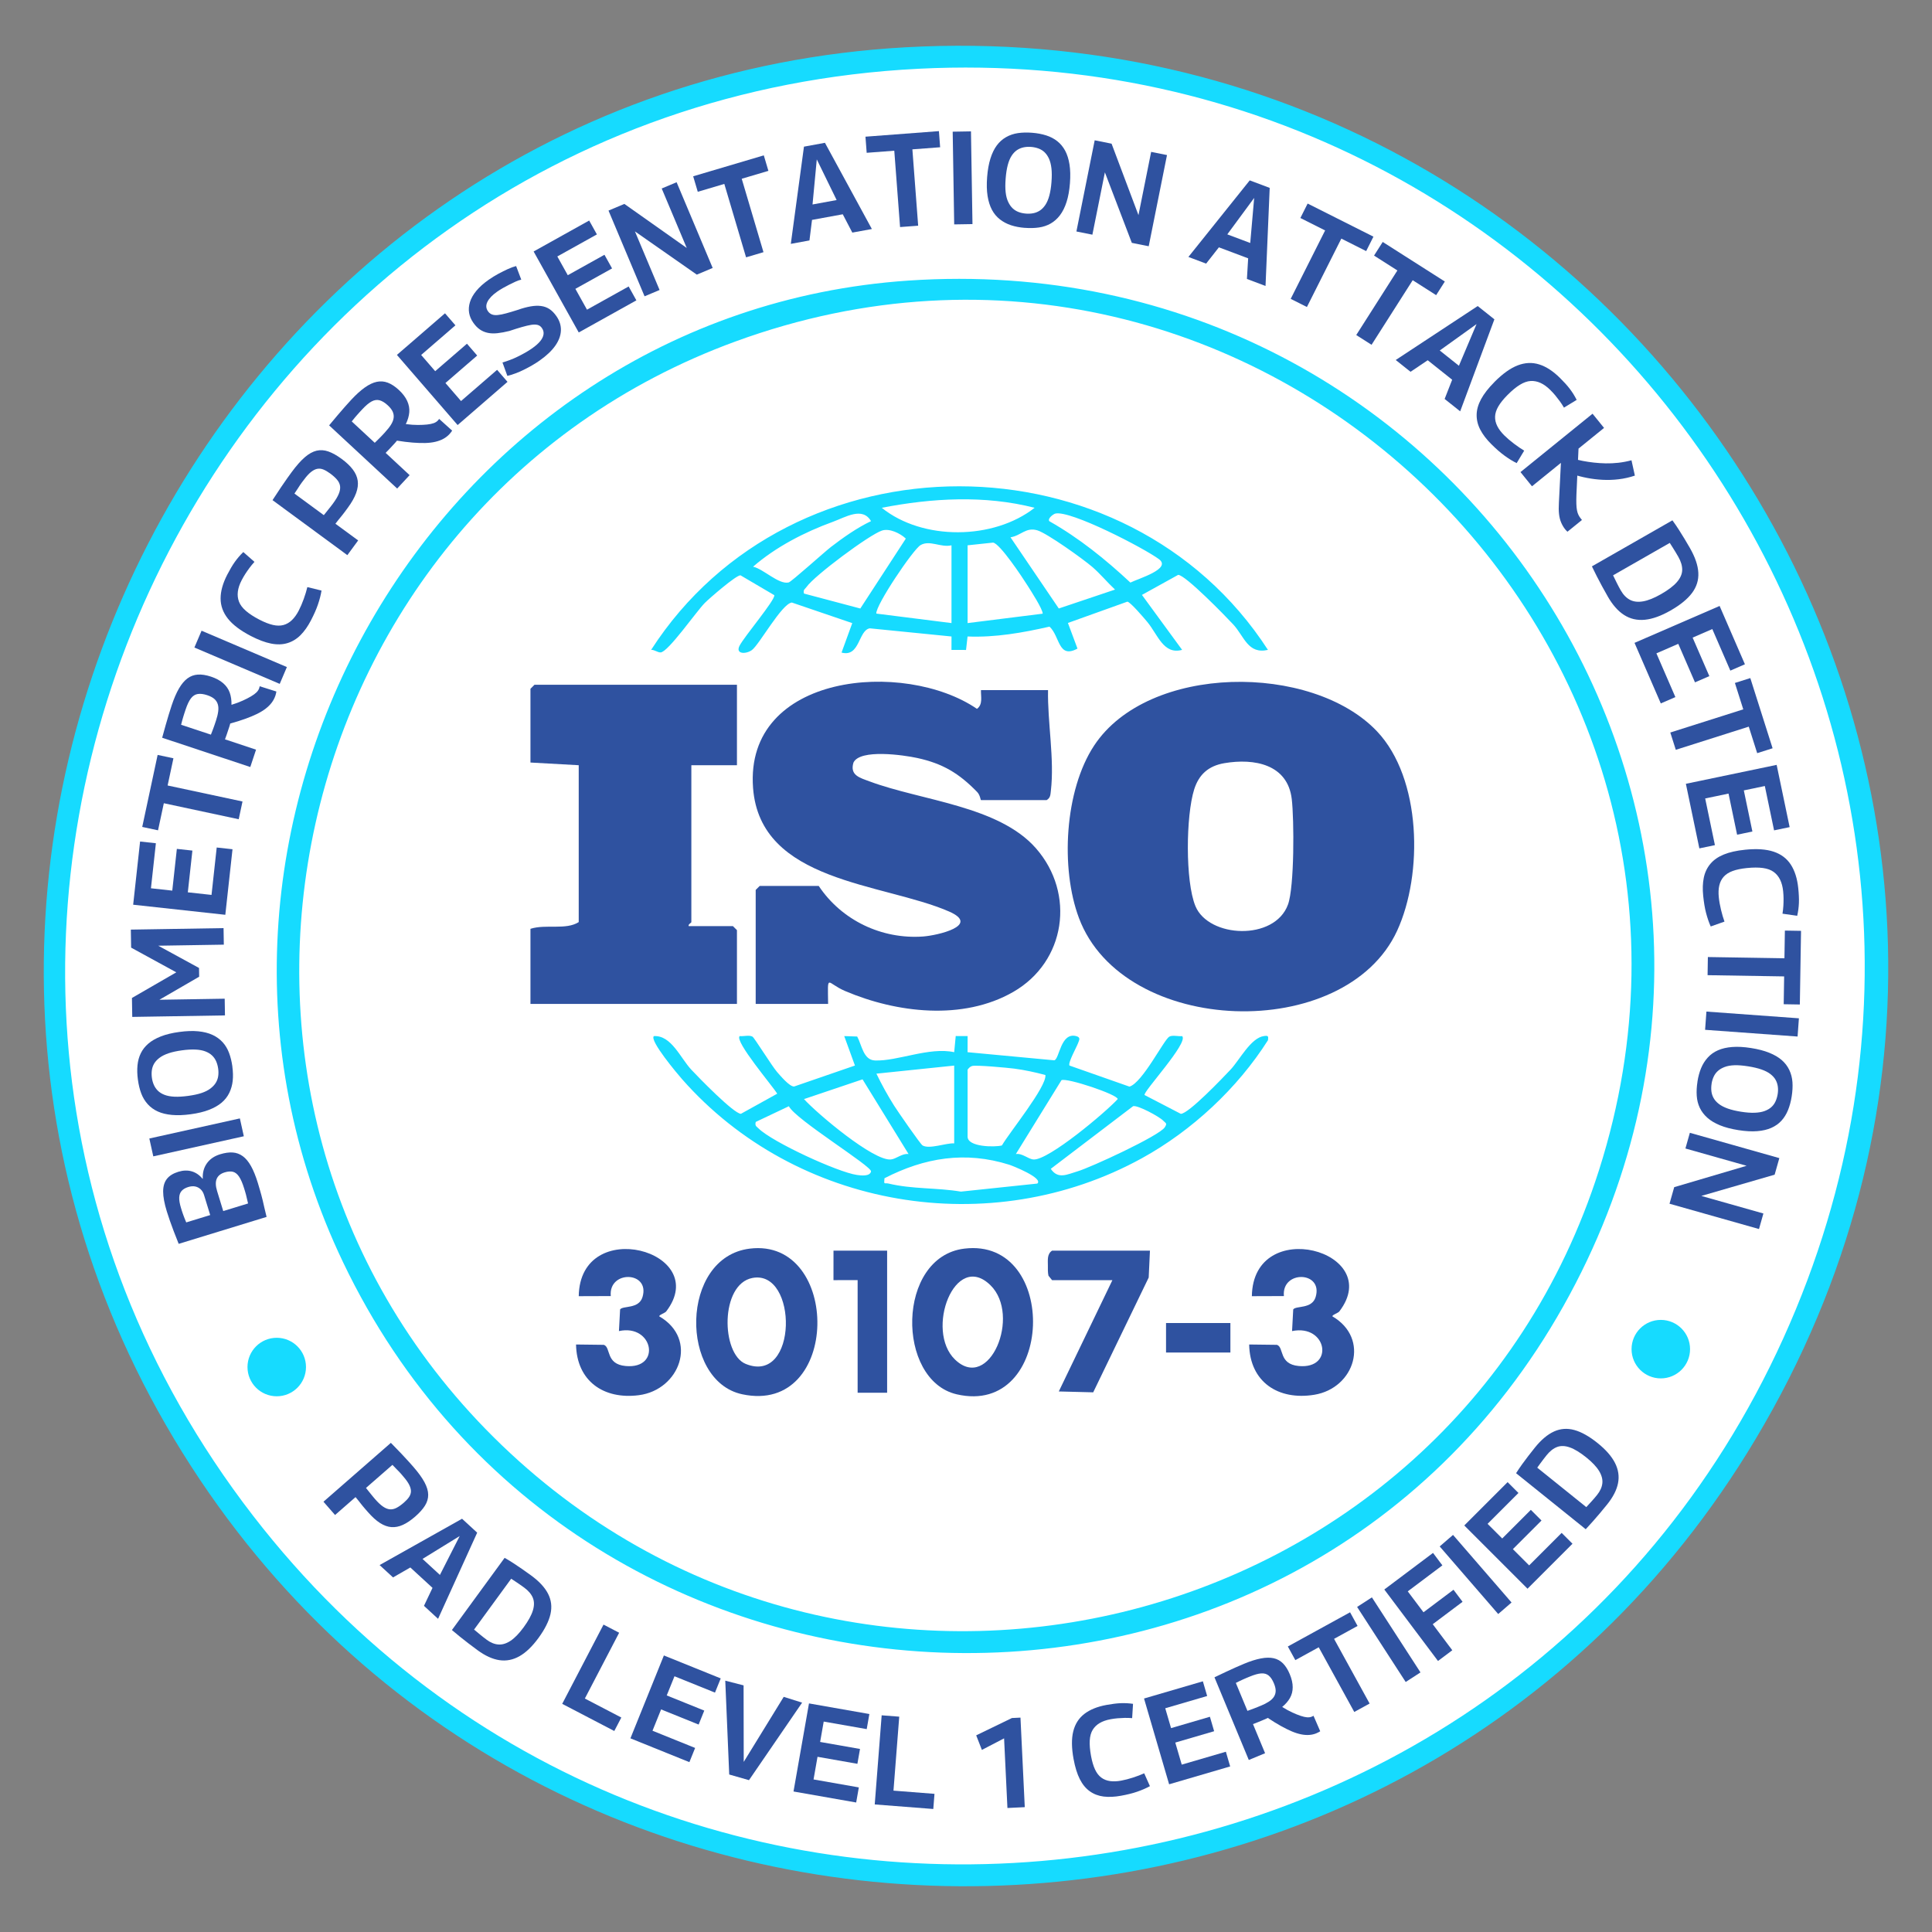 <?xml version="1.0" encoding="UTF-8"?>
<svg id="Calque_1" data-name="Calque 1" xmlns="http://www.w3.org/2000/svg" viewBox="0 0 1080 1080">
  <rect x="0" y="0" width="1080" height="1080" fill="#808080" stroke="none"/>
  <defs>
    <style>
      .cls-1 {
        fill: none;
      }

      .cls-2 {
        fill: #fff;
      }

      .cls-3 {
        fill: #16dbff;
      }

      .cls-4 {
        fill: #2f52a0;
      }
    </style>
  </defs>
  <circle class="cls-2" cx="540" cy="540" r="508.65"/>
  <g>
    <path class="cls-3" d="M506.1,26.44c412.65-23.03,689.21,420.19,475.25,778.07-197.29,330.01-676.22,333.9-879.39,7.47C-102.68,483.21,120.69,47.94,506.1,26.44ZM513.59,38.43C110.75,58.66-106.26,526.72,141.52,847.37c231.17,299.15,699.66,244.29,855.37-99.27C1152.57,404.58,888.49,19.61,513.59,38.43Z"/>
    <path class="cls-3" d="M507.6,156.86c308.26-21.09,518.84,301.85,366.35,573.24-151.69,269.98-548.65,254.74-682.15-24.45C76.9,465.37,241.94,175.04,507.6,156.86ZM276.06,803.52c197.24,195.71,533.72,114.52,617.81-149.45,93.85-294.6-192.07-569.45-482.69-463.2-253.36,92.63-327.76,421.51-135.12,612.65Z"/>
    <path class="cls-4" d="M769.73,408.8c24.96,26.29,25.82,79.86,11.3,111.44-29.04,63.13-153.01,59.24-177.89-7.06-10.4-27.72-8.05-71.35,8.48-96.4,30.26-45.86,121.77-46.27,158.12-7.98ZM684.41,426.62c-8.9,1.52-14.22,6.35-16.85,14.64-4.63,14.62-5.05,51.35.69,65.26,7.35,17.8,44.23,19.62,51.73-.84,3.62-9.86,3.48-47.54,2.12-59.01-2.3-19.43-20.88-22.91-37.7-20.05Z"/>
    <path class="cls-4" d="M548.38,385.79h37.48c-.34,17.93,3.66,38.52,1.58,56.29-.26,2.18-.19,3.85-2.33,5.17h-36.73c-.25,0-.45-2.78-2.15-4.53-10.06-10.36-19.18-15.9-33.53-19.01-7.41-1.61-31.92-5.19-35.61,2.58-2.17,7.16,3.67,8.52,9.02,10.52,28.94,10.81,72.16,13.59,93.01,37.41,22.17,25.33,16.67,63.38-12.71,80.27-28.12,16.16-65.25,11.76-94.02-.52-10.55-4.5-9.66-10.39-9.47,7.22h-40.48v-63.71l2.25-2.25h32.98c12.81,19.24,35.22,29.92,58.28,28.28,8.03-.57,32.55-6.2,14.43-14.04-36.99-16.01-105.41-16.11-109.41-68.98-4.86-64.32,84.75-71.9,125.16-44.24,3.43-2.48,2.12-6.87,2.24-10.46Z"/>
    <path class="cls-4" d="M411.96,382.79v44.97h-25.49v87.7c0,.46-1.9,1.15-1.5,2.25h24.74l2.25,2.25v41.23h-115.43v-41.98c8.73-2.75,19.78.83,26.98-3.75v-87.7l-26.98-1.5v-41.23l2.25-2.25h113.18Z"/>
    <path class="cls-3" d="M413.47,579.18c2.16.25,5.39-.72,7.18.31,1.05.6,10.98,16.66,13.84,19.88,1.89,2.12,6.8,8.03,9.4,8l34.03-11.73-5.99-16.46,7.25.24c2.62,4.82,3.41,13.15,9.96,13.39,12.66.46,30.32-7.68,44.26-4.63l.86-9.03,6.64.02-.02,9.01,48.48,4.54c2.92-.73,3.48-15.79,12.23-13.53,2.73.7,1.65,2.27,1.04,3.97-.73,2.05-5.8,11.11-4.77,12.49l33.52,11.78c7.29-2.19,19.26-26.22,22.26-27.93,1.79-1.02,5.02-.06,7.18-.31,3.89,3.56-22.17,31.38-20.98,32.95l20.24,10.5c4.32.01,23.64-20.3,27.78-24.68,5.05-5.36,11.32-17.79,18.69-18.8,2.35-.32,2.57-.04,2.28,2.29-17.09,26.94-42.5,50.59-70.45,65.98-84.7,46.63-193.36,28.32-257.16-44.24-2.43-2.77-18.27-21.55-15.71-24,9.76-.58,14.84,12.24,20.94,18.77,3.97,4.25,23.71,24.56,27.73,24.67l20.29-11.24c-2.32-4-24.03-29.41-20.99-32.2ZM533.39,595.67l-43.47,4.51c2.94,6.1,6.25,12.11,9.87,17.85,1.86,2.95,14.7,21.57,15.93,22.28,3.85,2.25,13.13-1.46,17.68-1.16v-43.48ZM540.89,597.92v37.48c0,5.84,15.15,5.96,19.18,4.92,4.07-7.12,25.13-32.88,24.32-39.38-5.62-1.52-11.65-2.82-17.45-3.58-3.65-.48-21.46-2.13-23.56-1.45-1.09.35-1.83,1.13-2.48,2.02ZM482.17,603.36l-32.73,11.04c7.45,8.21,38.88,34.7,48.56,33.75,3.1-.31,6.28-3.54,9.9-3.02l-25.73-41.77ZM567.87,645.12c3.59-.6,6.9,2.86,9.88,3.04,8.34.5,40.23-26.3,47.06-33.76.01-2.54-28.48-12.05-31.44-10.57l-25.5,41.29ZM422.46,627.17c-.53,2.27.32,2.4,1.58,3.64,7.66,7.59,44.29,24.48,55.01,26,2.18.31,7.21.96,7.86-1.95.64-2.86-42.33-29.09-45.93-36.47l-18.52,8.78ZM633.41,618.36l-46.02,35.02c4.06,6.06,9.22,3.08,14.89,1.43,7.31-2.13,45.7-19.85,48.83-24.63,1.56-2.38.52-2.22-.86-3.71-2.02-2.18-14.22-8.8-16.84-8.11ZM579.86,661.62c3.61-3.06-13.98-10-15.69-10.53-24.54-7.72-47.31-3.99-69.75,7.56-.4,3.99-.04,2.41,2.23,2.95,13.62,3.24,26.95,2.25,40.49,4.52l42.72-4.5Z"/>
    <path class="cls-3" d="M708.79,363.29c-11.25,2.59-13.25-7.62-19.45-14.27-4.26-4.57-26.59-27.56-30.73-27.67l-20.26,11.21,22.46,30.72c-10.44,2.89-13.6-8.59-19.53-15.68-1.94-2.32-9.49-11.2-11.1-11.26l-33.21,11.9,5.35,14.33c-10.86,5.88-9.69-6.75-15.63-12.28-15.01,3.42-30.38,6.14-45.82,5.51l-.85,7.53-8.14-.02.02-7.51-45.69-4.56c-6.44,1.1-5.47,16.33-15.78,13.55l5.99-16.46-33.77-11.51c-5.65.63-18.21,23.58-22.35,26.58-3.29,2.38-9.29,2.35-6.91-2.38,2.59-5.15,20.07-25.69,19.45-28.31l-18.9-11.11c-2.41-.13-17.35,12.83-19.97,15.47-4.68,4.7-20.47,27.45-24.68,27.64-1.67.08-3.48-1.57-5.31-1.43,78.59-122.01,265.9-121.83,344.8,0ZM578.36,283.86c-27.95-7.16-57.38-5.44-85.45,0,22.83,18.44,62.49,18.02,85.45,0ZM486.91,291.32c-4.82-8.25-14.3-2.17-21.36.39-15.74,5.71-31.96,14.08-44.59,25.09,5.63,1.1,14.38,10.13,19.93,8.79,1.5-.36,20.04-17.09,23.67-19.88,6.7-5.15,14.7-10.79,22.36-14.39ZM589.91,287.1c-1.02.25-4.5,2.73-3.32,4.26,16.57,9.37,31.42,21.35,45.31,34.31,4.53-2.27,23.24-7.69,15.95-13.1-8.27-6.13-49.49-27.52-57.93-25.47ZM449.44,331.81l31.48,8.35,25.44-39.08c-3.17-2.99-9.13-5.87-13.34-4.49-7.04,2.3-37.83,25.25-42.11,31.47-.87,1.27-2.09,1.48-1.48,3.76ZM564.88,300.36l26.99,39.79,31.44-10.57c-4.37-4.07-8.23-8.8-12.76-12.7-5.14-4.42-25.13-18.73-30.65-20.41-6.39-1.95-9.15,2.97-15.03,3.89ZM531.89,304.83c-6.03,1.41-12.12-3.14-17.31-.1-4.17,2.44-25.24,33.76-24.71,38.27l42.02,5.3v-43.48ZM540.89,304.83v43.48l41.99-5.26c0-2.59-6.52-12.62-8.39-15.6-2.82-4.5-15.6-23.77-19.38-24.13l-14.22,1.51Z"/>
    <path class="cls-4" d="M419.11,697.99c51.14-6.3,51.08,93.26-4.24,81.41-34.98-7.49-34.89-76.59,4.24-81.41ZM420.59,714.39c-18.1,3.47-17.56,42.4-3.75,48.04,29.31,11.96,29.31-52.94,3.75-48.04Z"/>
    <path class="cls-4" d="M539.04,697.99c53.26-6.52,50.53,94.18-4.26,81.43-33.95-7.9-33.69-76.78,4.26-81.43ZM533.91,760.05c19.16,18.31,36.99-24.61,19.81-41.55-19.91-19.62-36.82,25.29-19.81,41.55Z"/>
    <path class="cls-4" d="M372.44,733.07c-.75.98-3.89,1.82-3.93,2.76,22.1,12.78,11.5,41.14-11.39,44.09-19.68,2.54-34.73-7.91-35.11-28.34l15.54.19c4.08,1.39.84,10.8,12.19,11.84,20.21,1.85,15.41-23.69-3.75-19.53l.65-12.11c1.56-2.21,10.49-.08,12.54-6.96,4.31-14.5-19.13-15.1-17.75-.5l-17.91.06c.69-45.39,74.67-25.24,48.92,8.49Z"/>
    <path class="cls-4" d="M748.72,733.07c-.75.98-3.89,1.82-3.93,2.76,21.3,12.4,12.54,40.19-10.13,43.86-20.08,3.25-35.98-7.1-36.37-28.11l15.54.19c4.08,1.39.84,10.8,12.19,11.84,20.1,1.84,15.84-23.53-3.75-19.53l.65-12.11c1.56-2.21,10.49-.08,12.54-6.96,4.31-14.5-19.13-15.1-17.75-.5l-17.91.06c.69-45.39,74.67-25.24,48.92,8.49Z"/>
    <path class="cls-4" d="M642.83,699.11l-.7,15.04-31.02,64.17-19.24-.49,29.97-62.22h-33.73l-2.01-2.48c-.42-1.9-.33-3.83-.33-5.76,0-3.07-.5-6.34,2.34-8.25h54.72Z"/>
    <polygon class="cls-4" points="495.91 699.11 495.91 778.56 479.42 778.56 479.42 715.6 465.92 715.61 465.93 699.11 495.91 699.11"/>
    <rect class="cls-4" x="651.82" y="739.58" width="35.98" height="16.49"/>
    <g>
      <circle class="cls-1" cx="540" cy="540" r="414.64"/>
      <path class="cls-4" d="M149.03,680.26l-49.14,15.06c-1.07-2.67-2.01-5.04-2.8-7.12-.79-2.08-1.51-4.04-2.15-5.88-.64-1.84-1.2-3.54-1.68-5.1-1.38-4.48-2.06-8.2-2.06-11.14,0-2.94.7-5.3,2.09-7.07,1.39-1.77,3.53-3.1,6.41-3.98,2.69-.83,5.18-.9,7.48-.24,2.29.67,4.31,2.05,6.04,4.15l.14-.04c-.18-3.3.57-6.15,2.26-8.55,1.69-2.4,4.16-4.1,7.42-5.1,2.64-.81,4.99-1.14,7.05-1,2.06.14,3.93.83,5.63,2.07,1.7,1.24,3.23,3.09,4.61,5.56,1.38,2.47,2.65,5.62,3.82,9.44.42,1.37.78,2.6,1.09,3.69.31,1.09.6,2.12.86,3.07.26.95.53,1.98.79,3.09.26,1.11.55,2.39.87,3.84.32,1.45.74,3.21,1.27,5.27ZM117.5,679.23l-3.43-11.19c-.42-1.37-1.08-2.46-1.97-3.27-.89-.81-1.92-1.32-3.07-1.54-1.15-.21-2.41-.11-3.78.31-1.6.49-2.83,1.21-3.68,2.14-.85.93-1.31,2.17-1.38,3.71-.07,1.54.26,3.5.98,5.86.19.61.36,1.17.51,1.66.15.5.31.95.46,1.37.15.42.32.86.48,1.32.17.46.37,1,.61,1.6.24.6.53,1.31.88,2.13l13.38-4.1ZM138.67,672.74c-.27-1.05-.49-1.99-.67-2.82-.17-.82-.35-1.56-.52-2.2-.17-.64-.34-1.24-.51-1.78-.17-.54-.34-1.1-.51-1.66-.87-2.83-1.8-5-2.8-6.5s-2.15-2.41-3.44-2.74c-1.29-.33-2.83-.22-4.62.33-2.27.69-3.75,1.9-4.47,3.62-.71,1.72-.64,3.99.23,6.82l3.43,11.19,13.88-4.25Z"/>
      <path class="cls-4" d="M136.29,635.18l-50.6,11.23-2.21-9.98,50.61-11.23,2.21,9.98Z"/>
      <path class="cls-4" d="M129.89,596.31c.38,2.79.45,5.38.2,7.78-.25,2.4-.87,4.65-1.88,6.76-1.01,2.11-2.44,3.94-4.29,5.52-1.85,1.57-4.2,2.91-7.04,4.02-2.84,1.11-6.26,1.94-10.27,2.48-3.96.54-7.47.67-10.52.38-3.05-.28-5.68-.92-7.88-1.92-2.2-1-4.08-2.36-5.64-4.09s-2.76-3.73-3.62-6.01c-.86-2.27-1.48-4.85-1.87-7.74-.39-2.84-.46-5.49-.22-7.97.24-2.47.85-4.72,1.85-6.75.99-2.03,2.41-3.83,4.24-5.4,1.83-1.57,4.16-2.91,7-4.02,2.84-1.11,6.26-1.94,10.27-2.48,4.01-.55,7.56-.67,10.64-.36,3.08.3,5.74.98,7.97,2.02,2.23,1.04,4.11,2.41,5.64,4.09,1.53,1.69,2.72,3.68,3.58,5.98.86,2.3,1.48,4.87,1.87,7.71ZM121.97,597.46c-.21-1.52-.58-2.9-1.12-4.14-.54-1.25-1.3-2.34-2.28-3.28-.97-.94-2.22-1.7-3.75-2.29-1.52-.59-3.38-.94-5.56-1.04-2.18-.1-4.69.04-7.53.43-2.98.41-5.5.96-7.55,1.66-2.05.7-3.71,1.54-5,2.51-1.29.97-2.28,2.03-2.97,3.17-.69,1.14-1.13,2.4-1.32,3.77-.19,1.37-.18,2.79.02,4.26.19,1.42.56,2.74,1.1,3.96.54,1.22,1.29,2.3,2.24,3.25.95.94,2.19,1.71,3.71,2.3,1.53.59,3.38.94,5.56,1.04,2.18.1,4.74-.05,7.67-.45,2.98-.41,5.48-.94,7.48-1.62,2-.67,3.66-1.51,4.97-2.51,1.31-1,2.31-2.07,3-3.21.69-1.14,1.13-2.37,1.33-3.69.19-1.32.19-2.69,0-4.11Z"/>
      <path class="cls-4" d="M125.76,567.62l-51.83.84-.17-10.59,24.8-14.33-25.26-13.81-.16-10.07,51.83-.84.15,9.25-36.65.59,22.79,12.44.08,4.89-22.23,12.88,36.5-.59.15,9.33Z"/>
      <path class="cls-4" d="M125.97,511.38l-51.53-5.64,3.87-35.33,8.83.97-2.76,25.17,11.92,1.31,2.56-23.33,8.69.95-2.56,23.33,13.25,1.45,2.9-26.5,8.83.97-4.02,36.66Z"/>
      <path class="cls-4" d="M96.95,423.88l-3.25,15.21,41.86,8.95-2.12,9.92-41.86-8.95-3.24,15.14-8.83-1.89,8.61-40.26,8.83,1.89Z"/>
      <path class="cls-4" d="M153.89,389.02c-.44,1.31-1.1,2.56-1.99,3.75s-2.02,2.31-3.38,3.36c-1.37,1.06-2.98,2.04-4.84,2.96-1.87.92-4.05,1.83-6.57,2.73-2.51.91-5.31,1.79-8.4,2.63-.08.39-.22.9-.43,1.53s-.39,1.16-.53,1.58c-.28.84-.58,1.76-.91,2.74-.33.98-.68,1.98-1.07,3l17.36,5.77-3.22,9.7-49.26-16.37c.7-2.58,1.35-4.92,1.95-7.04.6-2.12,1.17-4.08,1.73-5.9.55-1.82,1.1-3.55,1.65-5.19,1.25-3.75,2.6-6.87,4.05-9.38,1.46-2.51,3.05-4.4,4.77-5.67,1.72-1.27,3.66-1.98,5.82-2.12s4.59.24,7.31,1.14c2.81.93,5.08,2.16,6.82,3.67,1.73,1.51,2.96,3.27,3.67,5.28.71,2.01,1.04,4.27.98,6.8,2.43-.75,4.54-1.53,6.32-2.35,1.78-.81,3.32-1.6,4.61-2.37,1.3-.77,2.31-1.51,3.04-2.23.73-.72,1.24-1.5,1.52-2.34.05-.14.09-.32.14-.54.05-.22.09-.4.14-.54l9.32,2.94c-.05.3-.11.65-.2,1.07-.09.41-.21.88-.38,1.39ZM120.72,402.89c.62-1.87,1.04-3.6,1.25-5.17.21-1.57.13-2.93-.24-4.1-.37-1.16-1.02-2.14-1.95-2.95-.93-.8-2.24-1.49-3.92-2.05-2.06-.68-3.83-.91-5.32-.67-1.48.24-2.75,1.05-3.81,2.44-1.06,1.39-2.06,3.49-2.99,6.3-.27.8-.5,1.5-.7,2.11-.2.61-.39,1.21-.56,1.8s-.36,1.23-.56,1.92c-.2.69-.43,1.56-.68,2.62l16.66,5.53c.31-.78.58-1.48.82-2.11.23-.62.47-1.26.71-1.91.24-.65.46-1.26.65-1.85.19-.58.41-1.23.64-1.93Z"/>
      <path class="cls-4" d="M156.36,382.29l-47.69-20.32,4.01-9.4,47.69,20.32-4,9.4Z"/>
      <path class="cls-4" d="M140.21,355.51c-5.83-3.02-10.1-6.26-12.82-9.7-2.72-3.44-4.08-7.2-4.07-11.29,0-4.08,1.26-8.54,3.76-13.36.71-1.36,1.41-2.63,2.11-3.83.7-1.19,1.41-2.29,2.12-3.28.71-.99,1.45-1.93,2.21-2.82.76-.88,1.59-1.76,2.49-2.63l6.24,5.49c-1.03,1.13-1.97,2.26-2.8,3.39-.83,1.12-1.61,2.24-2.32,3.34-.71,1.11-1.4,2.29-2.06,3.56-1.16,2.24-1.86,4.34-2.11,6.33-.25,1.98-.04,3.86.63,5.62.67,1.77,1.94,3.47,3.82,5.11s4.39,3.28,7.54,4.92c2.85,1.48,5.38,2.47,7.59,2.98,2.21.51,4.19.52,5.94.04,1.75-.48,3.33-1.4,4.73-2.76,1.4-1.36,2.66-3.11,3.77-5.26,1.02-1.97,1.97-4.17,2.83-6.58.86-2.42,1.53-4.61,2-6.59l7.92,1.94c-.19,1.23-.46,2.49-.79,3.76-.33,1.28-.72,2.6-1.19,3.97-.46,1.37-1.02,2.79-1.67,4.26-.65,1.47-1.4,3.02-2.24,4.64-1.75,3.38-3.7,6.13-5.84,8.28-2.14,2.14-4.58,3.63-7.32,4.46-2.74.83-5.79.92-9.15.26-3.36-.66-7.14-2.08-11.35-4.26Z"/>
      <path class="cls-4" d="M194.17,310.33l-41.83-30.75c1.8-2.78,3.39-5.2,4.77-7.24,1.38-2.05,2.57-3.76,3.56-5.15.99-1.39,1.76-2.46,2.32-3.21,2.66-3.62,5.12-6.41,7.38-8.36,2.26-1.95,4.47-3.18,6.61-3.68,2.15-.5,4.35-.35,6.61.45,2.26.8,4.72,2.18,7.39,4.14,2.67,1.96,4.75,3.94,6.25,5.93,1.51,2,2.42,4.07,2.73,6.23s.01,4.48-.9,6.97-2.46,5.22-4.65,8.21c-.61.83-1.13,1.54-1.56,2.12-.42.58-.82,1.1-1.19,1.56-.37.46-.73.92-1.09,1.36-.36.44-.79.98-1.32,1.61-.52.63-1.11,1.38-1.75,2.25l12.71,9.34-6.05,8.23ZM164.6,275.91l16.41,12.06c.54-.65,1.03-1.25,1.47-1.81.44-.56.86-1.08,1.24-1.57.39-.48.77-.96,1.16-1.45.39-.48.81-1.04,1.28-1.68,1.55-2.11,2.64-3.94,3.26-5.5.63-1.56.85-2.97.68-4.23s-.74-2.46-1.69-3.58c-.95-1.13-2.24-2.29-3.87-3.49-1.39-1.02-2.67-1.76-3.83-2.22-1.17-.46-2.3-.57-3.42-.35-1.11.22-2.27.83-3.49,1.8-1.21.98-2.5,2.4-3.88,4.27-.35.48-.73.97-1.13,1.47-.4.5-.78,1.04-1.13,1.6-.36.57-.78,1.22-1.26,1.97-.49.75-1.09,1.65-1.81,2.71Z"/>
      <path class="cls-4" d="M251.22,242.71c-.94,1.01-2.06,1.88-3.36,2.59-1.3.71-2.79,1.26-4.47,1.66s-3.56.62-5.63.68-4.45-.02-7.11-.23c-2.66-.21-5.58-.58-8.74-1.09-.23.32-.58.73-1.03,1.22s-.83.9-1.13,1.22c-.6.65-1.26,1.36-1.96,2.12s-1.45,1.52-2.22,2.28l13.4,12.45-6.95,7.49-38.04-35.32c1.71-2.05,3.27-3.92,4.69-5.6,1.42-1.68,2.76-3.23,4.02-4.66,1.26-1.42,2.47-2.77,3.65-4.04,2.69-2.89,5.21-5.18,7.58-6.86,2.37-1.68,4.6-2.74,6.69-3.18,2.1-.44,4.15-.29,6.17.48,2.02.76,4.08,2.12,6.18,4.07,2.17,2.02,3.73,4.07,4.68,6.17.95,2.1,1.33,4.21,1.15,6.32-.18,2.12-.83,4.32-1.93,6.59,2.53.33,4.77.49,6.72.48,1.96,0,3.68-.08,5.18-.24,1.5-.16,2.73-.42,3.69-.77.97-.35,1.75-.85,2.35-1.5.1-.11.22-.25.35-.43.13-.18.25-.32.35-.43l7.26,6.54c-.17.25-.37.55-.62.89-.25.34-.56.71-.93,1.11ZM215.29,241.58c1.34-1.45,2.44-2.84,3.28-4.18s1.33-2.62,1.48-3.83c.15-1.21-.04-2.37-.55-3.49-.51-1.12-1.42-2.28-2.72-3.49-1.59-1.48-3.11-2.42-4.56-2.82-1.45-.4-2.94-.19-4.48.64-1.54.83-3.32,2.32-5.33,4.5-.57.62-1.08,1.16-1.51,1.63-.44.47-.86.94-1.26,1.41-.4.47-.84.98-1.31,1.52-.47.54-1.04,1.25-1.7,2.11l12.86,11.94c.61-.58,1.15-1.11,1.62-1.58.47-.47.95-.95,1.44-1.44.49-.49.94-.96,1.36-1.41.42-.45.88-.95,1.38-1.49Z"/>
      <path class="cls-4" d="M255.8,237.59l-33.92-39.19,26.88-23.26,5.82,6.72-19.15,16.57,7.85,9.07,17.75-15.36,5.72,6.61-17.75,15.36,8.72,10.08,20.16-17.45,5.82,6.72-27.88,24.14Z"/>
      <path class="cls-4" d="M288.52,148.74l2.87,7.58c-1,.21-2.06.59-3.2,1.11-1.14.53-2.31,1.09-3.51,1.69-1.21.6-2.39,1.24-3.55,1.9-1.16.66-2.23,1.33-3.2,2.01-2.67,1.87-4.48,3.76-5.44,5.66-.96,1.91-.85,3.69.31,5.34.57.81,1.29,1.39,2.17,1.74.88.35,1.97.46,3.26.33,1.3-.12,2.86-.43,4.68-.93,1.82-.49,3.99-1.14,6.51-1.94,2.61-.92,5-1.57,7.18-1.95,2.18-.38,4.13-.45,5.86-.22,1.73.23,3.29.8,4.67,1.7,1.38.9,2.68,2.22,3.9,3.96,1.78,2.55,2.62,5.23,2.52,8.05-.11,2.82-1.15,5.64-3.14,8.48s-4.95,5.63-8.87,8.38c-1.25.88-2.63,1.75-4.13,2.62-1.5.87-3.04,1.69-4.61,2.46-1.57.77-3.14,1.45-4.72,2.04-1.57.59-3.06,1.05-4.47,1.37l-2.72-7.5c1.31-.37,2.7-.83,4.18-1.39,1.48-.55,2.94-1.18,4.37-1.89,1.44-.7,2.84-1.45,4.22-2.23,1.38-.78,2.63-1.57,3.77-2.37,2.02-1.42,3.55-2.78,4.6-4.08,1.04-1.3,1.65-2.57,1.81-3.8.16-1.23-.15-2.41-.95-3.54-.62-.89-1.43-1.46-2.41-1.7-.99-.24-2.18-.25-3.59-.02-1.41.23-3.12.64-5.16,1.22-2.03.58-4.37,1.31-7.01,2.2-2.41.6-4.61,1.01-6.6,1.23-1.99.22-3.79.16-5.42-.18-1.62-.34-3.1-.96-4.43-1.87-1.33-.91-2.56-2.17-3.69-3.79-1.25-1.78-2.03-3.63-2.35-5.54-.32-1.92-.16-3.91.47-5.98.63-2.07,1.81-4.16,3.55-6.29,1.74-2.12,4.06-4.2,6.97-6.24,1.7-1.19,3.49-2.29,5.37-3.31,1.88-1.01,3.67-1.91,5.36-2.67,1.69-.76,3.21-1.31,4.54-1.65Z"/>
      <path class="cls-4" d="M323.53,185.86l-25.23-45.28,31.05-17.3,4.32,7.76-22.12,12.32,5.84,10.48,20.51-11.42,4.25,7.63-20.51,11.42,6.49,11.64,23.29-12.97,4.32,7.76-32.22,17.95Z"/>
      <path class="cls-4" d="M360.32,165.64l-20.16-47.92,8.87-3.73,34.86,24.62-13.99-33.24,8.33-3.5,20.16,47.92-8.87,3.73-34.59-24.17,13.78,32.76-8.4,3.53Z"/>
      <path class="cls-4" d="M429.54,95.51l-14.91,4.42,12.16,41.04-9.73,2.88-12.16-41.04-14.84,4.4-2.57-8.66,39.48-11.7,2.57,8.66Z"/>
      <path class="cls-4" d="M442.07,136.33l7.35-54.35,11.73-2.15,26.23,48.19-10.93,2-5.34-10.24-17.19,3.15-1.43,11.48-10.42,1.91ZM454.22,114.3l13.47-2.47-11.1-22.73-2.38,25.21Z"/>
      <path class="cls-4" d="M525.54,82.32l-15.51,1.17,3.23,42.68-10.12.76-3.23-42.68-15.43,1.17-.68-9.01,41.06-3.11.68,9.01Z"/>
      <path class="cls-4" d="M533.4,125.44l-.84-51.83,10.22-.17.84,51.83-10.22.17Z"/>
      <path class="cls-4" d="M572.84,127.38c-2.81-.22-5.36-.71-7.65-1.46-2.29-.75-4.36-1.84-6.21-3.27-1.84-1.43-3.34-3.22-4.48-5.37-1.14-2.14-1.96-4.72-2.44-7.73-.48-3.01-.56-6.53-.25-10.57.31-3.99.93-7.44,1.85-10.37.92-2.92,2.1-5.36,3.54-7.3,1.44-1.94,3.17-3.49,5.19-4.64,2.02-1.15,4.24-1.91,6.64-2.26,2.41-.35,5.06-.42,7.96-.19,2.85.22,5.46.72,7.83,1.47,2.37.76,4.44,1.83,6.21,3.24,1.77,1.4,3.23,3.16,4.38,5.28,1.14,2.12,1.96,4.69,2.44,7.69s.56,6.53.25,10.57c-.32,4.04-.95,7.53-1.9,10.47-.95,2.95-2.17,5.4-3.66,7.36s-3.22,3.51-5.19,4.64c-1.97,1.13-4.17,1.88-6.6,2.23-2.43.35-5.07.42-7.93.19ZM573.39,119.4c1.52.12,2.95.05,4.29-.22,1.33-.27,2.56-.78,3.69-1.53,1.12-.75,2.13-1.81,3.04-3.18.9-1.37,1.63-3.1,2.19-5.21.56-2.11.96-4.59,1.18-7.45.24-3,.23-5.58-.02-7.73-.25-2.15-.72-3.96-1.39-5.42-.68-1.46-1.5-2.65-2.47-3.57-.97-.92-2.1-1.61-3.4-2.09-1.3-.47-2.69-.77-4.17-.88-1.43-.11-2.8-.03-4.1.24-1.31.27-2.52.77-3.65,1.5-1.12.73-2.13,1.78-3.03,3.14-.9,1.37-1.63,3.1-2.19,5.21-.56,2.11-.96,4.64-1.19,7.59-.24,3-.24,5.55,0,7.65.23,2.1.7,3.89,1.4,5.38.7,1.49,1.53,2.7,2.5,3.61.97.92,2.08,1.61,3.33,2.08s2.59.76,4.02.87Z"/>
      <path class="cls-4" d="M601.72,129.4l10.22-50.97,9.44,1.89,15.03,39.94,7.09-35.36,8.86,1.78-10.22,50.97-9.44-1.89-15.06-39.42-6.99,34.85-8.93-1.79Z"/>
      <path class="cls-4" d="M664.32,143.64l34.29-42.81,11.16,4.2-2.33,54.82-10.4-3.91.69-11.53-16.36-6.15-7.14,9.1-9.91-3.73ZM686.07,131.01l12.82,4.82,2.2-25.2-15.02,20.38Z"/>
      <path class="cls-4" d="M763.7,140.37l-13.89-6.99-19.24,38.24-9.06-4.56,19.24-38.24-13.83-6.96,4.06-8.07,36.78,18.5-4.06,8.07Z"/>
      <path class="cls-4" d="M802.83,165l-13.12-8.36-23,36.1-8.56-5.45,23-36.1-13.05-8.32,4.85-7.62,34.72,22.12-4.85,7.62Z"/>
      <path class="cls-4" d="M780.24,201.23l45.81-30.15,9.32,7.43-19.12,51.43-8.69-6.92,4.21-10.75-13.67-10.89-9.6,6.46-8.28-6.6ZM804.83,195.92l10.71,8.54,9.86-23.3-20.57,14.76Z"/>
      <path class="cls-4" d="M835.34,213.59c4.62-4.66,8.98-7.78,13.08-9.35,4.09-1.57,8.09-1.75,11.99-.53,3.9,1.22,7.77,3.74,11.63,7.57,1.09,1.08,2.1,2.13,3.03,3.15.93,1.03,1.76,2.03,2.5,3,.74.97,1.41,1.96,2.03,2.95.62.99,1.21,2.05,1.77,3.16l-7.1,4.33c-.77-1.32-1.57-2.55-2.4-3.68-.83-1.13-1.66-2.2-2.5-3.21-.84-1.01-1.77-2.02-2.79-3.02-1.79-1.77-3.59-3.07-5.41-3.9-1.82-.83-3.67-1.19-5.55-1.08-1.88.11-3.89.82-6.01,2.12-2.12,1.3-4.44,3.21-6.94,5.74-2.26,2.28-3.96,4.4-5.1,6.36-1.14,1.96-1.75,3.85-1.81,5.66-.06,1.81.35,3.59,1.23,5.34.88,1.74,2.18,3.46,3.9,5.17,1.58,1.56,3.39,3.12,5.44,4.66,2.05,1.54,3.95,2.84,5.7,3.88l-4.21,6.98c-1.12-.55-2.24-1.18-3.36-1.87-1.12-.69-2.27-1.47-3.44-2.32-1.17-.85-2.36-1.81-3.57-2.86-1.21-1.06-2.46-2.23-3.76-3.52-2.7-2.68-4.75-5.35-6.16-8.04-1.41-2.68-2.1-5.45-2.08-8.32.02-2.86.85-5.8,2.47-8.81,1.63-3.01,4.11-6.2,7.45-9.56Z"/>
      <path class="cls-4" d="M874.98,295.95c-.9-1.11-1.65-2.38-2.26-3.79-.61-1.41-1.01-3.01-1.21-4.79-.2-1.78-.23-3.87-.08-6.27l1.13-22.36-16.17,13.1-6.43-7.94,40.28-32.63,6.43,7.94-14.27,11.56-1.17,25.73c-.07,2.03-.09,3.75-.04,5.18.04,1.43.16,2.63.36,3.62.19.99.46,1.83.81,2.53.35.7.75,1.34,1.22,1.92.12.15.25.31.37.46.12.15.25.31.37.46l-8.11,6.57c-.26-.24-.49-.46-.69-.68-.21-.21-.39-.42-.54-.61ZM879.12,265.06l.39-8.7c1.53.48,3.27.91,5.24,1.29,1.96.38,4.01.69,6.14.93,2.13.24,4.36.39,6.69.44,2.33.05,4.7-.06,7.12-.33,2.42-.27,4.85-.74,7.31-1.39l1.89,8.57c-2.95.99-5.94,1.67-8.98,2.03-3.04.37-6.04.47-8.98.32-2.95-.15-5.85-.5-8.71-1.05-2.86-.54-5.56-1.25-8.1-2.11Z"/>
      <path class="cls-4" d="M898.72,333.38c-1.13-1.97-2.2-3.9-3.23-5.79-1.02-1.89-2-3.75-2.93-5.57-.93-1.83-1.82-3.64-2.67-5.42l45-25.73c1.29,1.76,2.48,3.5,3.57,5.21,1.09,1.71,2.14,3.4,3.15,5.06,1.01,1.67,2.04,3.42,3.1,5.27,2.89,5.06,4.45,9.64,4.66,13.75.22,4.11-.95,7.88-3.51,11.31-2.56,3.43-6.57,6.7-12.01,9.81-5.31,3.04-10.12,4.76-14.41,5.17s-8.14-.48-11.54-2.66c-3.41-2.18-6.47-5.64-9.19-10.4ZM906,329.99c1.42,2.49,3.14,4.26,5.17,5.32,2.03,1.06,4.46,1.34,7.31.85,2.85-.49,6.2-1.84,10.06-4.04,3.99-2.28,6.94-4.52,8.86-6.73,1.92-2.21,2.91-4.46,2.96-6.76.05-2.3-.69-4.78-2.21-7.44-.44-.77-.94-1.62-1.5-2.55s-1.11-1.82-1.66-2.68c-.55-.85-1.07-1.68-1.58-2.47l-31.69,18.12c.35.71.69,1.41,1.03,2.1.34.69.68,1.39,1.03,2.1.35.71.71,1.41,1.08,2.11.37.7.75,1.39,1.14,2.08Z"/>
      <path class="cls-4" d="M913.72,359.36l47.55-20.63,14.15,32.61-8.15,3.54-10.08-23.23-11,4.78,9.34,21.53-8.02,3.48-9.34-21.53-12.23,5.31,10.61,24.46-8.15,3.54-14.68-33.83Z"/>
      <path class="cls-4" d="M982.28,421.02l-4.71-14.82-40.79,12.95-3.07-9.67,40.79-12.95-4.68-14.75,8.61-2.73,12.46,39.24-8.61,2.73Z"/>
      <path class="cls-4" d="M942.41,438.15l50.75-10.58,7.26,34.8-8.7,1.81-5.17-24.79-11.74,2.45,4.79,22.98-8.55,1.78-4.79-22.98-13.05,2.72,5.44,26.1-8.7,1.81-7.53-36.1Z"/>
      <path class="cls-4" d="M975.43,475.01c6.53-.67,11.88-.31,16.04,1.08,4.16,1.39,7.36,3.79,9.59,7.21,2.23,3.42,3.63,7.83,4.18,13.23.16,1.52.27,2.97.33,4.36.07,1.38.08,2.68.03,3.91-.05,1.22-.15,2.41-.31,3.57-.16,1.16-.37,2.35-.64,3.56l-8.23-1.17c.24-1.51.4-2.97.49-4.37.08-1.4.12-2.75.11-4.07-.01-1.31-.09-2.68-.23-4.11-.26-2.5-.82-4.66-1.7-6.45-.88-1.8-2.08-3.25-3.61-4.36s-3.52-1.84-5.99-2.18c-2.47-.34-5.47-.34-9,.02-3.19.33-5.85.88-7.98,1.67-2.13.79-3.79,1.86-4.99,3.23-1.2,1.36-2.01,3-2.44,4.9-.43,1.9-.52,4.06-.27,6.47.22,2.21.64,4.56,1.24,7.06.6,2.49,1.25,4.7,1.94,6.61l-7.69,2.72c-.51-1.14-.98-2.33-1.41-3.58-.42-1.25-.82-2.57-1.19-3.97-.37-1.4-.68-2.9-.94-4.48-.26-1.59-.48-3.29-.67-5.11-.39-3.78-.27-7.16.34-10.12s1.84-5.55,3.68-7.74c1.83-2.2,4.34-3.94,7.51-5.23,3.17-1.29,7.11-2.18,11.82-2.66Z"/>
      <path class="cls-4" d="M997.1,561.37l.25-15.55-42.8-.69.16-10.14,42.8.69.25-15.48,9.03.15-.67,41.17-9.03-.15Z"/>
      <path class="cls-4" d="M953.9,565.48l51.7,3.76-.74,10.19-51.7-3.76.74-10.19Z"/>
      <path class="cls-4" d="M948.89,604.6c.44-2.78,1.12-5.28,2.04-7.51.92-2.23,2.17-4.21,3.74-5.93,1.57-1.73,3.47-3.08,5.7-4.05,2.23-.98,4.86-1.59,7.9-1.83,3.04-.25,6.55-.06,10.55.57,3.95.62,7.35,1.5,10.19,2.65,2.84,1.14,5.18,2.51,7,4.1,1.82,1.58,3.23,3.43,4.23,5.54.99,2.1,1.58,4.37,1.75,6.79.17,2.42.03,5.08-.42,7.95-.44,2.83-1.13,5.39-2.07,7.7-.94,2.3-2.17,4.28-3.7,5.94-1.54,1.66-3.4,2.98-5.61,3.96-2.2.98-4.82,1.59-7.86,1.84-3.04.25-6.56.06-10.55-.57-4-.63-7.43-1.53-10.29-2.7-2.87-1.17-5.22-2.58-7.06-4.22-1.84-1.64-3.25-3.48-4.23-5.54-.98-2.05-1.55-4.3-1.71-6.75-.17-2.45-.03-5.09.42-7.92ZM956.8,605.77c-.24,1.51-.27,2.94-.11,4.29.16,1.35.58,2.61,1.24,3.79s1.64,2.27,2.94,3.27c1.29,1,2.97,1.86,5.03,2.59,2.06.72,4.5,1.31,7.33,1.75,2.97.47,5.54.66,7.71.57,2.16-.09,4-.41,5.51-.97,1.51-.56,2.76-1.29,3.75-2.18.99-.89,1.77-1.97,2.34-3.23.57-1.26.97-2.62,1.2-4.08.22-1.42.25-2.79.08-4.11-.17-1.33-.57-2.58-1.21-3.75-.64-1.18-1.61-2.26-2.9-3.27-1.29-1-2.97-1.87-5.03-2.59-2.06-.72-4.55-1.31-7.48-1.77-2.98-.47-5.52-.67-7.63-.6-2.11.07-3.93.39-5.48.98s-2.81,1.32-3.79,2.22c-.99.89-1.77,1.95-2.33,3.16-.56,1.21-.96,2.52-1.18,3.94Z"/>
      <path class="cls-4" d="M944.64,633.24l50.02,14.15-2.62,9.26-40.99,11.88,34.7,9.82-2.46,8.69-50.02-14.15,2.62-9.26,40.47-11.95-34.2-9.67,2.48-8.76Z"/>
    </g>
    <g>
      <circle class="cls-1" cx="540" cy="550.87" r="399.7"/>
      <path class="cls-4" d="M180.81,839.48l37.69-32.92c2.24,2.28,4.18,4.28,5.82,6.01,1.64,1.73,3,3.21,4.1,4.43,1.1,1.22,1.94,2.17,2.54,2.85,2.85,3.26,4.95,6.16,6.32,8.7,1.36,2.54,2.06,4.87,2.08,7,.02,2.13-.58,4.17-1.81,6.13-1.23,1.96-3.04,3.99-5.44,6.08-2.4,2.1-4.7,3.65-6.89,4.64-2.19,1-4.34,1.42-6.43,1.26-2.1-.16-4.22-.93-6.37-2.3-2.15-1.38-4.4-3.41-6.75-6.1-.66-.75-1.21-1.39-1.67-1.91-.45-.52-.86-1-1.22-1.45s-.71-.88-1.05-1.31c-.34-.43-.75-.95-1.23-1.58-.48-.62-1.07-1.33-1.75-2.12l-11.45,10-6.48-7.42ZM219.38,818.86l-14.79,12.91c.5.64.96,1.23,1.4,1.76.43.54.84,1.03,1.21,1.5.37.46.75.93,1.12,1.39.37.46.81.98,1.31,1.56,1.66,1.9,3.16,3.31,4.5,4.22,1.34.92,2.62,1.42,3.84,1.52s2.46-.18,3.72-.84c1.26-.66,2.62-1.63,4.09-2.91,1.25-1.1,2.22-2.14,2.89-3.14.67-1,1.02-2.05,1.05-3.14.02-1.09-.3-2.31-.97-3.66-.67-1.34-1.74-2.86-3.21-4.54-.38-.43-.76-.89-1.15-1.37-.39-.48-.81-.95-1.27-1.4-.46-.45-.99-.99-1.59-1.6-.6-.61-1.33-1.37-2.17-2.27Z"/>
      <path class="cls-4" d="M212.2,874.88l46.09-25.89,8.46,7.78-21.87,48.16-7.88-7.25,4.78-10.05-12.4-11.4-9.67,5.56-7.52-6.91ZM236.2,871.45l9.72,8.94,11.06-21.74-20.78,12.8Z"/>
      <path class="cls-4" d="M267,922.5c-1.77-1.29-3.47-2.57-5.12-3.83-1.64-1.26-3.24-2.51-4.77-3.75-1.54-1.24-3.04-2.48-4.49-3.72l29.47-40.36c1.83,1.04,3.56,2.1,5.19,3.17,1.63,1.07,3.22,2.15,4.77,3.22,1.54,1.07,3.15,2.21,4.8,3.42,4.54,3.31,7.71,6.73,9.52,10.27,1.81,3.53,2.26,7.31,1.36,11.33-.91,4.02-3.14,8.48-6.7,13.36-3.48,4.77-7.03,8.17-10.64,10.22-3.62,2.04-7.35,2.78-11.2,2.21-3.85-.57-7.91-2.42-12.18-5.53ZM272.07,916.65c2.23,1.63,4.44,2.51,6.64,2.64,2.2.13,4.46-.58,6.77-2.13,2.31-1.55,4.73-4.06,7.26-7.52,2.61-3.57,4.33-6.71,5.15-9.41.82-2.7.8-5.07-.06-7.12-.86-2.04-2.49-3.94-4.87-5.68-.69-.51-1.47-1.06-2.33-1.66-.86-.6-1.7-1.17-2.51-1.7-.82-.54-1.6-1.05-2.36-1.55l-20.75,28.42c.59.49,1.16.97,1.73,1.44.57.47,1.14.95,1.73,1.44.59.49,1.18.96,1.78,1.43.6.47,1.21.93,1.82,1.38Z"/>
      <path class="cls-4" d="M314.27,952.47l23.1-44.31,8.74,4.55-19.17,36.78,20.38,10.62-3.93,7.53-29.12-15.18Z"/>
      <path class="cls-4" d="M352.41,971.74l18.71-46.33,31.77,12.83-3.21,7.94-22.64-9.14-4.33,10.72,20.98,8.47-3.15,7.81-20.98-8.47-4.81,11.92,23.83,9.62-3.21,7.94-32.96-13.31Z"/>
      <path class="cls-4" d="M407.64,991.96l-2.21-52.46,10.24,2.63.08,42.79,22.36-36.37,10.28,3.24-29.7,43.33-11.05-3.16Z"/>
      <path class="cls-4" d="M443.58,1001.43l8.65-49.21,33.75,5.93-1.48,8.44-24.04-4.22-2,11.39,22.29,3.92-1.46,8.3-22.29-3.92-2.22,12.66,25.31,4.45-1.48,8.44-35.01-6.15Z"/>
      <path class="cls-4" d="M488.98,1008.69l3.88-49.82,9.82.76-3.22,41.35,22.92,1.79-.66,8.47-32.74-2.55Z"/>
      <path class="cls-4" d="M572.86,1010.21l-9.7.47-1.87-38.93-12.41,6.46-3.18-8.14,19.97-9.68,4.78-.23,2.4,50.05Z"/>
      <path class="cls-4" d="M600.14,983.37c-1.14-6.22-1.21-11.39-.19-15.5,1.01-4.11,3.08-7.36,6.19-9.77,3.12-2.41,7.25-4.09,12.4-5.03,1.45-.27,2.84-.48,4.16-.65,1.32-.17,2.57-.28,3.75-.33,1.18-.04,2.33-.04,3.45.02,1.12.06,2.28.17,3.47.34l-.49,8c-1.47-.12-2.88-.16-4.23-.13-1.35.03-2.66.1-3.92.21-1.26.11-2.57.29-3.93.54-2.39.44-4.41,1.15-6.07,2.13-1.66.98-2.96,2.25-3.91,3.8s-1.49,3.53-1.64,5.92c-.14,2.4.1,5.28.71,8.65.56,3.04,1.3,5.56,2.22,7.54.92,1.99,2.08,3.5,3.48,4.55,1.4,1.05,3.03,1.71,4.9,1.97,1.86.26,3.94.19,6.23-.24,2.11-.39,4.33-.96,6.69-1.73,2.35-.77,4.42-1.56,6.21-2.37l3.2,7.18c-1.05.58-2.17,1.12-3.33,1.63-1.17.5-2.41.99-3.73,1.45-1.32.46-2.73.88-4.23,1.25-1.5.37-3.12.72-4.85,1.03-3.6.66-6.85.81-9.75.45-2.9-.36-5.47-1.34-7.72-2.94-2.25-1.59-4.12-3.87-5.6-6.81-1.48-2.94-2.64-6.67-3.46-11.16Z"/>
      <path class="cls-4" d="M653.55,997.44l-14.03-47.96,32.89-9.62,2.4,8.22-23.43,6.85,3.25,11.1,21.72-6.35,2.36,8.08-21.72,6.35,3.61,12.33,24.67-7.21,2.4,8.22-34.12,9.98Z"/>
      <path class="cls-4" d="M735.86,968.92c-1.23.51-2.56.82-3.98.92-1.43.1-2.95,0-4.58-.34-1.63-.33-3.37-.88-5.21-1.66s-3.89-1.8-6.14-3.05c-2.25-1.26-4.66-2.74-7.22-4.46-.33.19-.8.41-1.39.65-.59.25-1.09.45-1.48.62-.79.33-1.65.68-2.57,1.07-.92.38-1.88.75-2.86,1.11l6.76,16.28-9.1,3.78-19.19-46.21c2.32-1.12,4.44-2.13,6.36-3.03s3.72-1.72,5.39-2.47c1.67-.75,3.28-1.44,4.82-2.08,3.52-1.46,6.65-2.45,9.39-2.97s5.13-.56,7.14-.11c2.02.45,3.76,1.42,5.22,2.89,1.46,1.48,2.73,3.49,3.78,6.04,1.1,2.64,1.64,5.06,1.63,7.28,0,2.22-.52,4.22-1.53,6.01-1.01,1.79-2.46,3.46-4.34,5.01,2.09,1.3,3.99,2.34,5.7,3.12,1.72.78,3.26,1.4,4.64,1.86,1.38.46,2.56.73,3.54.81.99.08,1.88-.04,2.67-.37.13-.05.29-.13.48-.24.19-.1.35-.18.48-.24l3.75,8.65c-.25.15-.55.33-.9.53-.36.2-.78.4-1.26.6ZM704.81,953.52c1.76-.73,3.27-1.51,4.55-2.35,1.27-.84,2.22-1.76,2.83-2.76.61-1,.92-2.09.92-3.28,0-1.18-.33-2.57-.99-4.15-.8-1.93-1.76-3.37-2.87-4.3-1.11-.93-2.5-1.34-4.19-1.24-1.68.11-3.84.71-6.48,1.8-.75.31-1.41.58-1.98.82-.57.24-1.13.48-1.67.73-.54.25-1.12.52-1.75.81-.63.29-1.41.67-2.34,1.16l6.49,15.62c.77-.27,1.45-.51,2.05-.74.6-.22,1.22-.45,1.84-.69.62-.23,1.21-.46,1.76-.69.55-.23,1.15-.48,1.81-.75Z"/>
      <path class="cls-4" d="M758.89,908.91l-13.14,7.22,19.87,36.16-8.57,4.71-19.87-36.16-13.08,7.18-4.19-7.63,34.79-19.11,4.19,7.63Z"/>
      <path class="cls-4" d="M785.79,940.24l-27.16-41.95,8.27-5.35,27.16,41.95-8.27,5.35Z"/>
      <path class="cls-4" d="M803.85,928.5l-30.01-39.96,27.23-20.45,5.23,6.96-19.35,14.53,8.79,11.7,16.78-12.6,5.06,6.74-16.67,12.52,10.93,14.56-7.99,6Z"/>
      <path class="cls-4" d="M837.51,902.25l-32.71-37.78,7.45-6.45,32.71,37.78-7.45,6.45Z"/>
      <path class="cls-4" d="M853.87,888.08l-35.33-35.33,24.23-24.23,6.06,6.06-17.26,17.26,8.18,8.18,16-16,5.96,5.96-16,16,9.09,9.09,18.17-18.17,6.06,6.06-25.14,25.14Z"/>
      <path class="cls-4" d="M898.38,841.02c-1.37,1.71-2.73,3.35-4.06,4.93s-2.66,3.11-3.97,4.59c-1.31,1.48-2.62,2.92-3.92,4.31l-38.93-31.32c1.13-1.78,2.27-3.46,3.41-5.04,1.15-1.58,2.29-3.12,3.44-4.61,1.14-1.49,2.35-3.04,3.64-4.63,3.52-4.38,7.09-7.38,10.7-9.03,3.61-1.64,7.41-1.92,11.38-.83s8.32,3.53,13.03,7.32c4.6,3.7,7.83,7.4,9.71,11.11,1.87,3.71,2.43,7.47,1.68,11.29-.75,3.82-2.79,7.79-6.1,11.91ZM892.77,835.68c1.73-2.15,2.71-4.32,2.95-6.51.24-2.19-.37-4.48-1.81-6.86-1.44-2.38-3.83-4.92-7.17-7.6-3.45-2.77-6.5-4.63-9.16-5.58-2.66-.95-5.03-1.04-7.11-.27-2.08.77-4.05,2.3-5.9,4.6-.54.67-1.12,1.42-1.76,2.25-.64.83-1.24,1.64-1.82,2.43-.57.79-1.13,1.55-1.66,2.29l27.42,22.06c.51-.56,1.02-1.12,1.52-1.66.5-.54,1.01-1.1,1.52-1.66.51-.56,1.02-1.13,1.51-1.71.5-.58.98-1.16,1.46-1.76Z"/>
    </g>
    <circle class="cls-3" cx="928.4" cy="754.18" r="16.35"/>
    <circle class="cls-3" cx="154.7" cy="764.18" r="16.35"/>
  </g>
</svg>